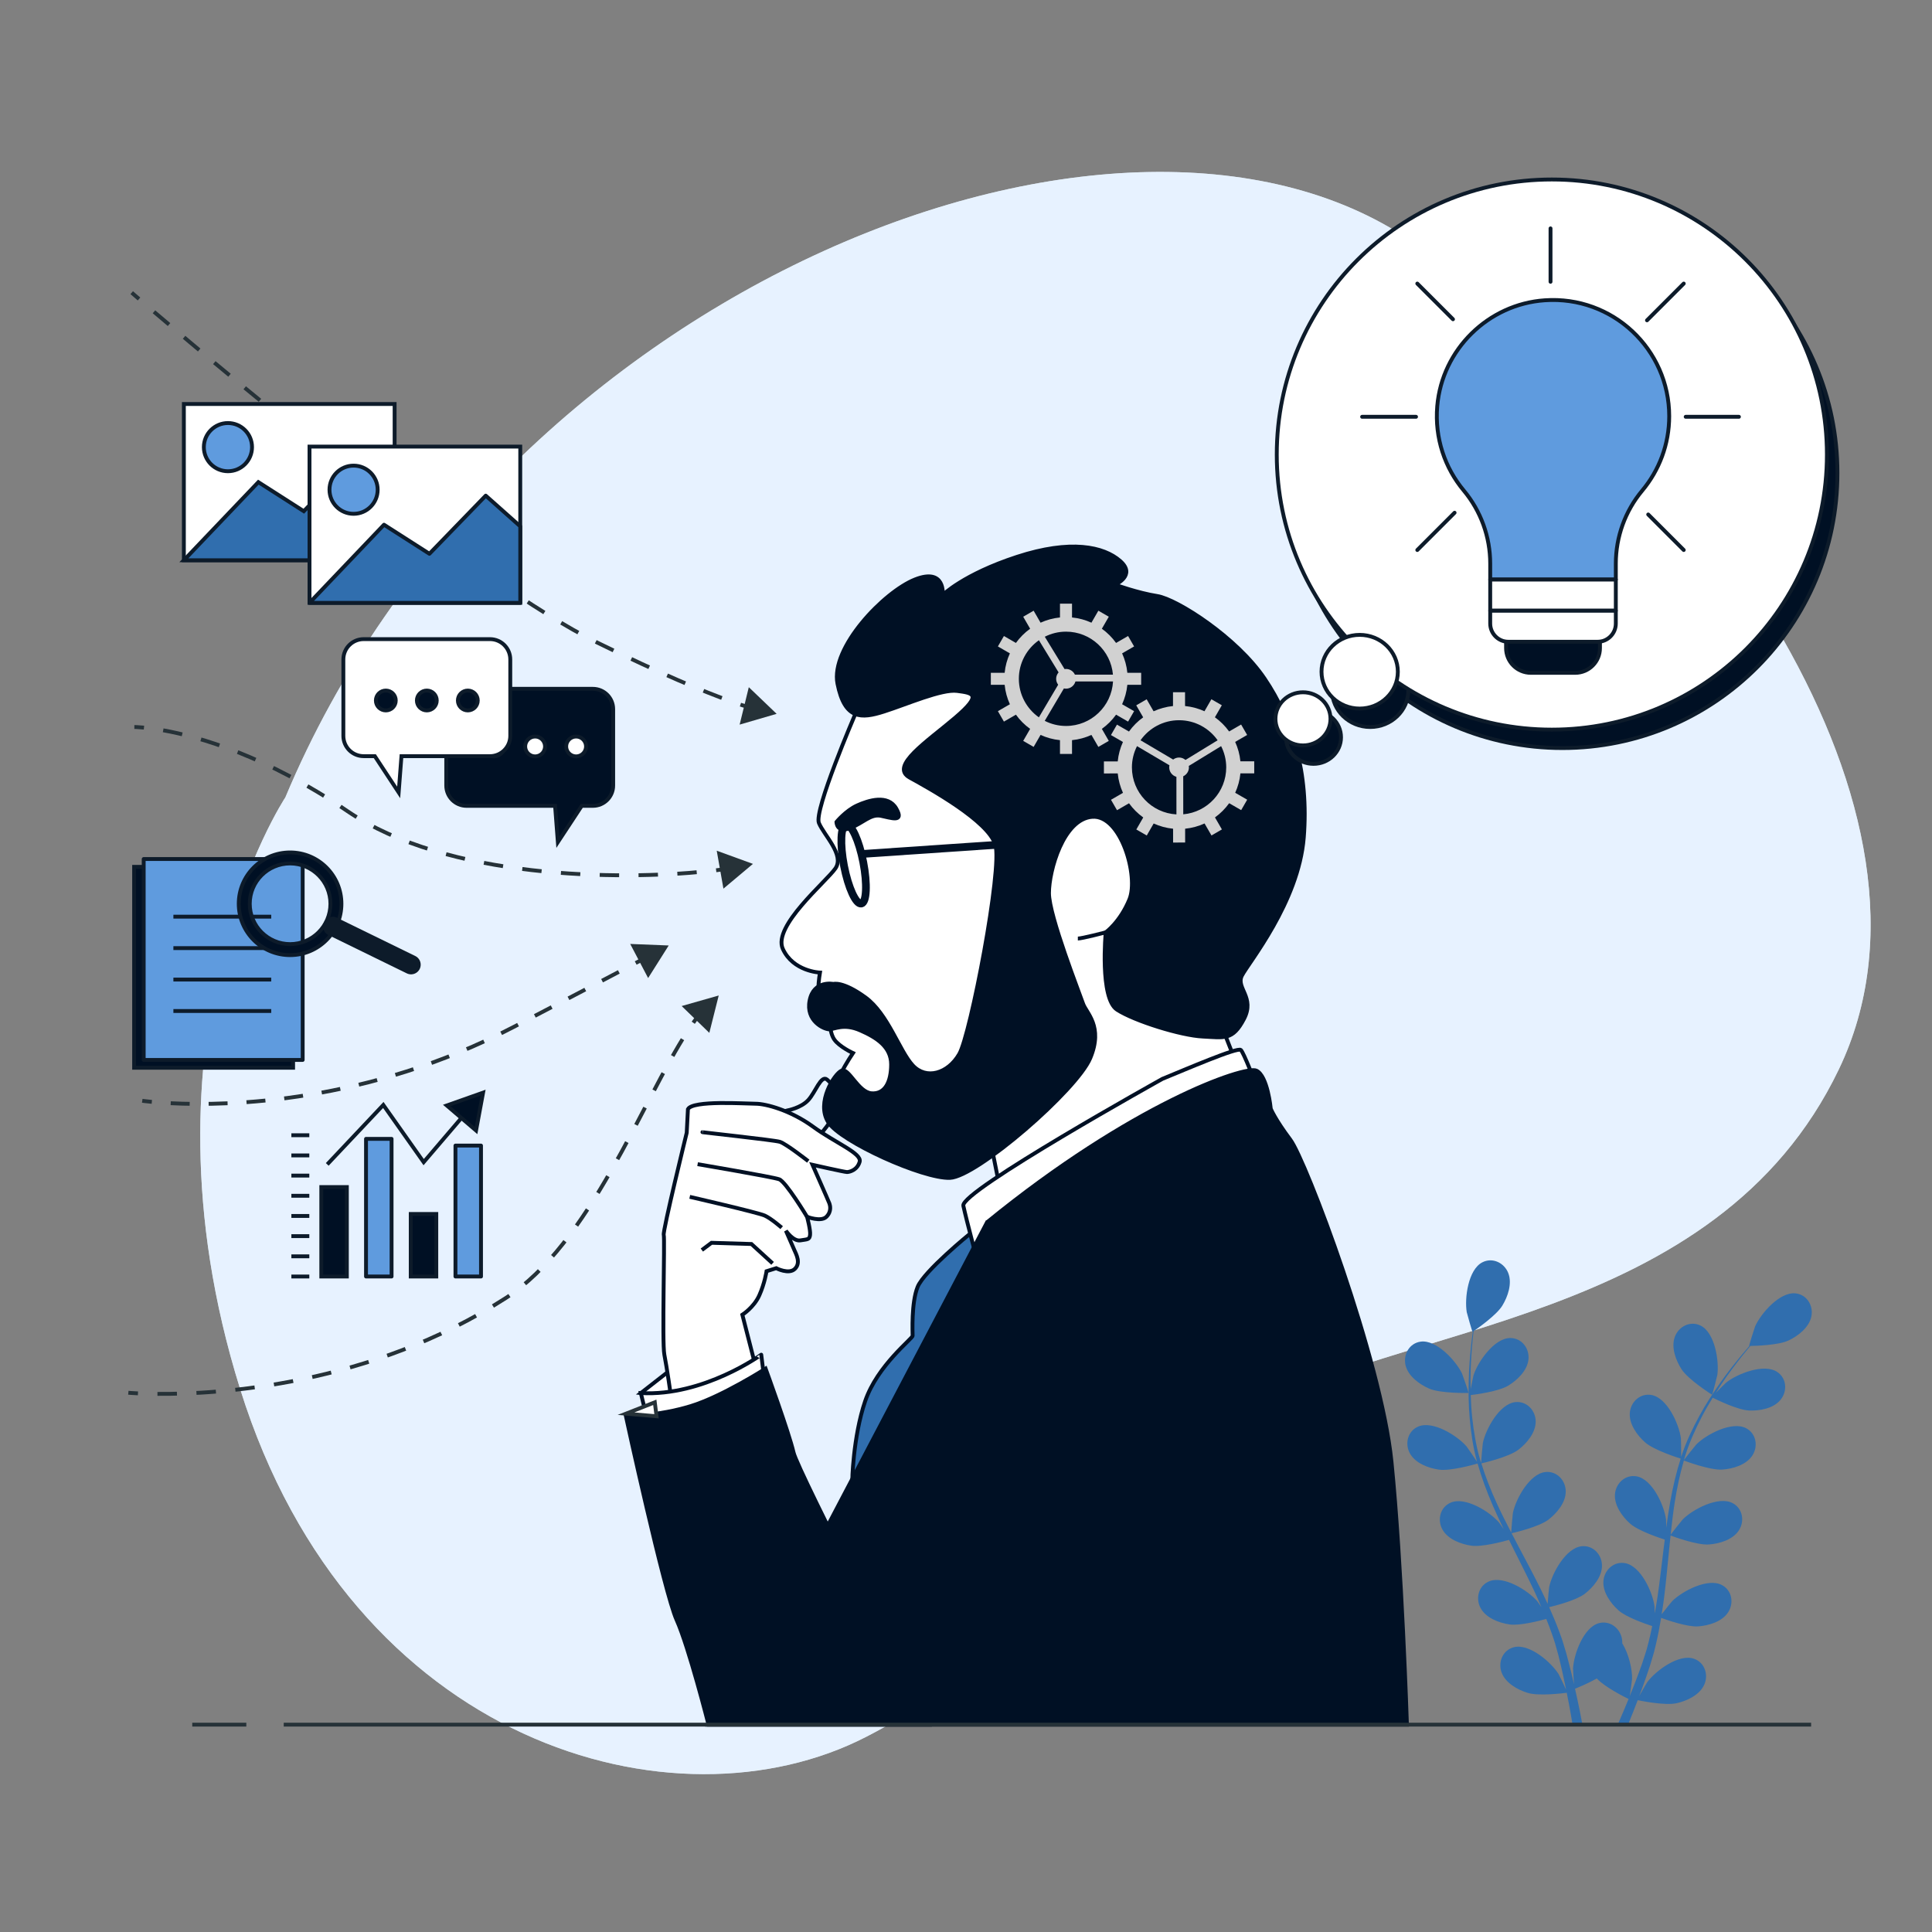 <?xml version="1.0" encoding="UTF-8" standalone="no"?>
<!-- Generator: Adobe Illustrator 27.5.0, SVG Export Plug-In . SVG Version: 6.00 Build 0)  -->

<svg
   version="1.1"
   x="0px"
   y="0px"
   viewBox="0 0 500 500"
   style="enable-background:new 0 0 500 500;"
   xml:space="preserve"
   id="svg81"
   sodipodi:docname="build-your-ideas.svg"
   inkscape:version="1.3.2 (091e20ef0f, 2023-11-25)"
   xmlns:inkscape="http://www.inkscape.org/namespaces/inkscape"
   xmlns:sodipodi="http://sodipodi.sourceforge.net/DTD/sodipodi-0.dtd"
   xmlns="http://www.w3.org/2000/svg"
   xmlns:svg="http://www.w3.org/2000/svg"><rect x="0" y="0" width="500" height="500" fill="#808080" stroke="none"/><defs
   id="defs81" /><sodipodi:namedview
   id="namedview81"
   pagecolor="#ffffff"
   bordercolor="#000000"
   borderopacity="0.25"
   inkscape:showpageshadow="2"
   inkscape:pageopacity="0.0"
   inkscape:pagecheckerboard="0"
   inkscape:deskcolor="#d1d1d1"
   inkscape:zoom="0.811"
   inkscape:cx="184.34032"
   inkscape:cy="189.2725"
   inkscape:window-width="1920"
   inkscape:window-height="1011"
   inkscape:window-x="0"
   inkscape:window-y="0"
   inkscape:window-maximized="1"
   inkscape:current-layer="g64" />
<g
   id="Background_Simple"
   style="fill:#e7f3ff;fill-opacity:1">
	<g
   id="g2"
   style="fill:#e7f3ff;fill-opacity:1">
		<path
   style="fill:#e7f3ff;fill-opacity:1"
   d="M73.851,206.362c0,0-40.476,61.047-11.696,153.125c28.78,92.078,112.439,115.57,162.078,89.969    c49.638-25.601,56.883-58.845,96.965-82.998c40.082-24.154,122.843-23.296,154.703-89.735    c31.86-66.439-34.205-159.566-109.043-213.192C292.02,9.906,129.568,73.356,73.851,206.362z"
   id="path1" />
		<path
   style="opacity:0.7;fill:#e7f3ff;fill-opacity:1"
   d="M73.851,206.362c0,0-40.476,61.047-11.696,153.125    c28.78,92.078,112.439,115.57,162.078,89.969c49.638-25.601,56.883-58.845,96.965-82.998    c40.082-24.154,122.843-23.296,154.703-89.735c31.86-66.439-34.205-159.566-109.043-213.192    C292.02,9.906,129.568,73.356,73.851,206.362z"
   id="path2" />
	</g>
</g>
<g
   id="Plant"
   style="fill:#306eae;fill-opacity:1">
	<g
   id="g6"
   style="fill:#306eae;fill-opacity:1">
		<g
   id="g5"
   style="fill:#306eae;fill-opacity:1">
			<path
   style="fill:#306eae;fill-opacity:1"
   d="M369.86,359.367c2.96,1.293,10.199,1.13,10.205,1.13c0.075-0.002-1.556-4.739-1.693-5.026     c-1.588-3.323-6.612-8.81-10.699-8.257c-2.944,0.398-4.582,3.345-3.917,6.117C364.434,356.163,367.339,358.266,369.86,359.367z"
   id="path3" />
			<path
   style="fill:#306eae;fill-opacity:1"
   d="M372.358,380.337c3.07,0.448,9.531-1.426,10.045-1.577c1.02,3.617,2.36,7.245,3.919,10.842     c0.888,2.058,1.848,4.102,2.835,6.141c-0.59-0.863-1.123-1.631-1.209-1.73c-2.41-2.786-8.704-6.75-12.499-5.138     c-2.736,1.161-3.536,4.435-2.163,6.934c1.402,2.551,4.76,3.813,7.482,4.21c2.762,0.403,8.302-1.084,9.764-1.497     c0.387,0.779,0.764,1.559,1.155,2.335c1.871,3.725,3.754,7.435,5.489,11.13c0.612,1.302,1.167,2.606,1.728,3.91     c-0.524-0.767-0.972-1.407-1.051-1.499c-2.41-2.785-8.703-6.75-12.5-5.138c-2.735,1.161-3.536,4.436-2.163,6.934     c1.403,2.552,4.76,3.814,7.482,4.21c2.636,0.384,7.762-0.942,9.5-1.424c0.533,1.352,1.07,2.705,1.526,4.039     c0.291,0.918,0.635,1.781,0.875,2.72c0.258,0.924,0.513,1.838,0.766,2.744c0.423,1.762,0.87,3.578,1.239,5.307     c0.266,1.201,0.498,2.351,0.734,3.508c-0.594-1.303-1.812-3.829-1.938-4.029c-1.959-3.118-7.58-7.99-11.577-6.972     c-2.879,0.734-4.167,3.849-3.187,6.526c0.999,2.735,4.127,4.491,6.757,5.295c2.896,0.885,9.309,0.077,10.109-0.03     c0.385,1.916,0.74,3.783,1.048,5.551c0.165,0.935,0.308,1.814,0.453,2.698h2.55c-0.188-1.018-0.385-2.059-0.602-3.147     c-0.382-1.947-0.83-4.02-1.309-6.145c0.482-0.191,3.217-1.298,5.641-2.652c2.111,2.286,7.52,4.962,8.22,5.302     c-0.736,1.81-1.47,3.564-2.189,5.207c-0.216,0.498-0.425,0.96-0.636,1.434h2.686c0.067-0.162,0.133-0.317,0.201-0.483     c0.755-1.835,1.526-3.811,2.298-5.848c0.776,0.162,7.124,1.451,10.082,0.784c2.683-0.606,5.933-2.125,7.134-4.778     c1.176-2.596,0.124-5.799-2.694-6.745c-3.909-1.313-9.877,3.126-12.064,6.091c-0.129,0.174-1.317,2.228-2.044,3.535     c0.311-0.833,0.622-1.64,0.931-2.502c0.625-1.701,1.197-3.416,1.819-5.26c0.27-0.901,0.542-1.811,0.817-2.73     c0.291-0.906,0.485-1.9,0.735-2.857c0.532-2.233,0.962-4.521,1.344-6.835c1.49,0.542,6.811,2.393,9.569,2.199     c2.744-0.193,6.186-1.2,7.774-3.641c1.556-2.389,1.001-5.714-1.64-7.077c-3.666-1.89-10.238,1.595-12.848,4.193     c-0.163,0.161-1.826,2.237-2.718,3.393c0.219-1.393,0.444-2.782,0.62-4.199c0.508-4.089,0.894-8.245,1.298-12.388     c0.123-1.27,0.261-2.533,0.394-3.798c0.528,0.199,6.805,2.536,9.893,2.319c2.744-0.192,6.187-1.201,7.775-3.641     c1.556-2.388,1.001-5.714-1.64-7.075c-3.666-1.891-10.237,1.594-12.848,4.192c-0.196,0.196-2.586,3.184-3.157,3.975     c0.294-2.787,0.614-5.56,1.039-8.282c0.582-3.755,1.361-7.409,2.377-10.892c0.245,0.093,6.786,2.561,9.949,2.34     c2.744-0.193,6.187-1.201,7.775-3.641c1.555-2.388,1.001-5.714-1.64-7.076c-3.666-1.891-10.237,1.595-12.848,4.193     c-0.204,0.204-2.773,3.421-3.198,4.038c0.061-0.207,0.102-0.428,0.165-0.634c1.132-3.705,2.694-7.152,4.315-10.307     c0.938-1.836,1.938-3.538,2.947-5.171c1.172,0.585,6.553,3.198,9.421,3.312c2.749,0.11,6.281-0.514,8.128-2.765     c1.809-2.204,1.622-5.57-0.852-7.214c-3.437-2.282-10.351,0.461-13.231,2.756c-0.156,0.125-1.608,1.57-2.65,2.638     c0.466-0.731,0.934-1.493,1.396-2.184c1.725-2.599,3.465-4.871,5.023-6.872c0.895-1.13,1.726-2.135,2.514-3.067     c1.448-0.025,7.284-0.203,9.836-1.4c2.489-1.17,5.337-3.35,5.94-6.199c0.589-2.79-1.127-5.691-4.081-6.009     c-4.101-0.442-8.974,5.178-10.472,8.542c-0.129,0.291-1.632,5.071-1.556,5.071c0,0,0.07-0.001,0.088-0.001     c-0.777,0.881-1.598,1.835-2.475,2.895c-1.604,1.971-3.398,4.212-5.187,6.783c-1.794,2.565-3.671,5.402-5.379,8.568     c-1.716,3.172-3.358,6.596-4.594,10.342c-0.014,0.042-0.023,0.089-0.038,0.131c0.022-1.208-0.032-4.589-0.065-4.847     c-0.474-3.652-3.534-10.432-7.591-11.182c-2.922-0.54-5.396,1.749-5.629,4.591c-0.237,2.902,1.866,5.806,3.918,7.639     c2.314,2.067,8.736,4.068,9.248,4.226c-1.145,3.579-2.029,7.345-2.714,11.204c-0.393,2.207-0.722,4.441-1.022,6.686     c-0.016-1.045-0.037-1.98-0.054-2.11c-0.474-3.653-3.535-10.431-7.591-11.181c-2.922-0.541-5.396,1.749-5.629,4.59     c-0.238,2.902,1.866,5.806,3.917,7.639c2.082,1.859,7.523,3.676,8.969,4.137c-0.106,0.862-0.222,1.723-0.325,2.585     c-0.495,4.139-0.97,8.271-1.561,12.311c-0.207,1.423-0.464,2.818-0.716,4.213c-0.014-0.928-0.035-1.709-0.05-1.828     c-0.474-3.653-3.535-10.432-7.59-11.182c-2.923-0.539-5.398,1.749-5.631,4.591c-0.238,2.901,1.867,5.806,3.919,7.638     c1.986,1.775,6.994,3.497,8.71,4.053c-0.301,1.422-0.6,2.846-0.956,4.211c-0.264,0.926-0.454,1.836-0.77,2.751     c-0.295,0.912-0.586,1.817-0.875,2.711c-0.62,1.703-1.249,3.464-1.895,5.11c-0.441,1.149-0.883,2.235-1.323,3.33     c0.223-1.415,0.601-4.193,0.607-4.429c0.056-2.446-0.812-6.424-2.542-9.22c0.011-0.361-0.01-0.721-0.067-1.079     c-0.452-2.815-3.096-4.906-5.968-4.141c-3.986,1.061-6.513,8.058-6.702,11.735c-0.011,0.217,0.131,2.585,0.245,4.077     c-0.201-0.867-0.385-1.711-0.603-2.601c-0.418-1.763-0.888-3.509-1.385-5.391c-0.272-0.9-0.547-1.809-0.825-2.727     c-0.256-0.915-0.643-1.851-0.963-2.787c-0.788-2.155-1.692-4.301-2.65-6.443c1.543-0.37,7.002-1.762,9.195-3.444     c2.183-1.674,4.497-4.415,4.476-7.325c-0.02-2.852-2.317-5.319-5.271-4.998c-4.101,0.445-7.659,6.978-8.404,10.585     c-0.046,0.225-0.289,2.873-0.395,4.331c-0.586-1.282-1.165-2.566-1.8-3.845c-1.832-3.691-3.801-7.37-5.751-11.049     c-0.598-1.126-1.179-2.255-1.766-3.384c0.551-0.126,7.076-1.64,9.531-3.524c2.182-1.674,4.497-4.414,4.476-7.326     c-0.021-2.85-2.317-5.318-5.272-4.996c-4.101,0.445-7.659,6.977-8.403,10.584c-0.056,0.272-0.4,4.083-0.44,5.056     c-1.292-2.486-2.555-4.975-3.702-7.48c-1.586-3.454-2.952-6.93-4.026-10.396c0.257-0.058,7.074-1.608,9.589-3.537     c2.183-1.674,4.497-4.414,4.476-7.326c-0.02-2.851-2.317-5.318-5.272-4.997c-4.1,0.445-7.659,6.978-8.403,10.585     c-0.058,0.283-0.426,4.384-0.439,5.131c-0.064-0.206-0.153-0.412-0.213-0.618c-1.099-3.716-1.698-7.452-2.087-10.978     c-0.23-2.048-0.335-4.018-0.394-5.938c1.299-0.159,7.229-0.948,9.684-2.435c2.354-1.425,4.956-3.894,5.254-6.79     c0.293-2.836-1.72-5.541-4.69-5.546c-4.125-0.008-8.379,6.094-9.515,9.598c-0.062,0.191-0.476,2.197-0.756,3.662     c-0.013-0.866-0.044-1.761-0.04-2.591c0.006-3.119,0.203-5.975,0.398-8.503c0.122-1.437,0.262-2.734,0.406-3.945     c1.194-0.821,5.963-4.188,7.431-6.595c1.432-2.349,2.603-5.739,1.534-8.447c-1.047-2.652-4.079-4.125-6.718-2.761     c-3.664,1.894-4.628,9.27-4.023,12.903c0.053,0.313,1.437,5.129,1.5,5.088c0,0,0.059-0.04,0.072-0.05     c-0.162,1.163-0.321,2.412-0.467,3.78c-0.251,2.529-0.511,5.387-0.584,8.519c-0.082,3.128-0.082,6.531,0.241,10.114     c0.319,3.591,0.837,7.353,1.874,11.16c0.012,0.043,0.03,0.087,0.042,0.13c-0.649-1.02-2.559-3.809-2.73-4.007     c-2.41-2.786-8.703-6.751-12.5-5.139c-2.735,1.162-3.536,4.436-2.163,6.935C366.28,378.679,369.637,379.94,372.358,380.337z"
   id="path4" />
			<path
   style="fill:#306eae;fill-opacity:1"
   d="M443.086,360.96c0.064,0.04,1.316-4.812,1.361-5.127c0.507-3.647-0.656-10.995-4.369-12.789     c-2.675-1.292-5.667,0.262-6.641,2.942c-0.996,2.735,0.266,6.092,1.762,8.402C436.953,357.099,443.081,360.956,443.086,360.96z"
   id="path5" />
		</g>
	</g>
</g>
<g
   id="Character"
   style="stroke:#001024;stroke-opacity:1">
	<g
   id="g20"
   style="stroke:#001024;stroke-opacity:1">
		<path
   style="fill:#e7f3ff;stroke:#001024;stroke-miterlimit:10;stroke-opacity:1;fill-opacity:1"
   d="M203.857,287.363c0,0,3.443-0.626,5.32-2.66    c1.878-2.034,3.286-6.572,4.851-5.32c1.565,1.252,3.286,4.225,2.191,7.981c-1.095,3.756-5.633,7.981-5.633,7.981l-11.58-6.729    L203.857,287.363z"
   id="path6" />
		<polygon
   style="fill:#FFFFFF;stroke:#001024;stroke-miterlimit:10;stroke-opacity:1"
   points="173.655,361.381 165.849,360.525 175.107,353.299       "
   id="polygon6" />
		<g
   id="g10"
   style="stroke:#001024;stroke-opacity:1">
			<path
   style="fill:#FFFFFF;stroke:#001024;stroke-miterlimit:10;stroke-opacity:1"
   d="M178.037,287.051l-0.313,6.103     c0,0-6.259,25.507-5.946,26.446s-0.469,27.854,0.156,30.984c0.626,3.13,1.721,10.797,1.721,10.797s8.607-0.313,12.519-2.347     c3.912-2.034,9.076-6.572,9.076-6.572l-3.13-12.206c0,0,2.973-1.878,4.382-5.007c1.408-3.13,1.878-6.259,1.878-6.259l2.504-0.783     c0,0,3.286,1.721,4.851,0.156c1.565-1.565,0.313-3.756-0.157-4.851c-0.469-1.095-2.191-5.008-2.191-5.008     s1.878,2.817,3.756,2.504c1.878-0.313,2.347-0.156,2.504-1.408c0.156-1.252-0.782-4.695-0.782-4.695s3.599,1.408,5.007,0     c1.408-1.408,0.939-2.973,0.782-3.443c-0.156-0.469-4.382-10.015-4.382-10.015s8.294,1.878,8.92,1.878     c0.626,0,2.66-0.469,3.286-2.66c0.626-2.191-6.259-4.851-12.049-9.076c-5.79-4.225-12.206-5.946-14.866-5.946     C192.903,285.642,179.289,284.703,178.037,287.051z"
   id="path7" />
			<path
   style="fill:none;stroke:#001024;stroke-miterlimit:10;stroke-opacity:1"
   d="M181.792,292.997c-0.626,0,18.465,2.034,20.03,2.504     c1.565,0.469,7.355,5.008,7.355,5.008"
   id="path8" />
			<path
   style="fill:none;stroke:#001024;stroke-miterlimit:10;stroke-opacity:1"
   d="M180.541,301.291c0,0,19.404,3.286,21.125,3.912     c1.721,0.626,7.198,9.702,7.198,9.702"
   id="path9" />
			<path
   style="fill:none;stroke:#001024;stroke-miterlimit:10;stroke-opacity:1"
   d="M178.506,309.741c0,0,17.683,4.069,19.404,4.851     s4.382,3.13,4.382,3.13"
   id="path10" />
		</g>
		<polyline
   style="fill:none;stroke:#001024;stroke-miterlimit:10;stroke-opacity:1"
   points="181.636,323.511 184.14,321.634 194.468,321.947     199.945,326.954   "
   id="polyline10" />
		<path
   style="fill:#FFFFFF;stroke:#001024;stroke-miterlimit:10;stroke-opacity:1"
   d="M165.849,360.525l1.806,7.452c0,0,4.29,1.129,12.871-2.258    c8.581-3.387,17.162-9.71,17.162-9.71l-0.677-5.419C197.011,350.589,182.108,361.428,165.849,360.525z"
   id="path11" />
		<path
   style="fill:#001024;stroke:#001024;stroke-miterlimit:10;stroke-opacity:1;fill-opacity:1"
   d="M198.14,354.202c0,0-11.291,7.226-19.42,9.71    c-8.129,2.484-16.71,2.71-16.71,2.71s9.936,45.614,13.097,52.614c3.161,7,8.259,27.1,8.259,27.1h57    c0,0-33.872-65.488-35.001-70.456C204.237,370.912,198.14,354.202,198.14,354.202z"
   id="path12" />
		<g
   id="g17"
   style="stroke:#001024;stroke-opacity:1">
			<path
   style="fill:#FFFFFF;stroke:#001024;stroke-miterlimit:10;stroke-opacity:1"
   d="M221.278,184.96c0,0-10.679,24.829-9.344,28.033     c1.335,3.204,6.675,8.276,4.272,11.747c-2.403,3.471-16.286,14.951-13.616,20.825c2.67,5.874,9.611,6.141,9.611,6.141     s-1.335,7.742,0.534,9.611c1.869,1.869,1.869,1.869,1.869,1.869s0,4.005,1.335,5.874c1.335,1.869,4.806,3.471,4.806,3.471     s-6.674,9.878-5.34,13.082c1.335,3.204,16.553,8.276,22.96,9.878c6.408,1.602,17.888-0.534,17.888-0.534l3.204,16.019     l60.605-35.509l-9.344-23.761c0,0,16.019-14.417,16.82-36.043c0.801-21.626-5.874-41.916-17.888-49.125     c-12.014-7.208-28.3-5.874-28.3-5.874s-9.077-10.412-23.761-5.34C242.904,160.398,221.278,184.96,221.278,184.96z"
   id="path13" />
			<path
   style="fill:#001024;stroke:#001024;stroke-miterlimit:10;stroke-opacity:1;fill-opacity:1"
   d="M216.473,212.727c0,0,0,2.937,3.471,1.602     s5.34-3.738,8.009-3.204c2.67,0.534,6.141,1.869,4.005-1.869c-2.136-3.738-7.209-2.136-10.145-0.801     S216.473,212.727,216.473,212.727z"
   id="path14" />
			<path
   style="fill:none;stroke:#001024;stroke-width:2;stroke-miterlimit:10;stroke-opacity:1"
   d="M223.414,223.139     c1.093,5.646,0.865,10.438-0.51,10.705c-1.375,0.266-3.376-4.094-4.47-9.74c-1.093-5.646-0.865-10.438,0.51-10.705     C220.319,213.133,222.321,217.493,223.414,223.139z"
   id="path15" />
			
				<line
   style="fill:none;stroke:#001024;stroke-width:2;stroke-miterlimit:10;stroke-opacity:1"
   x1="223.147"
   y1="221.003"
   x2="274.141"
   y2="217.532"
   id="line15" />
			<path
   style="display:inline;fill:#001024;stroke:#001024;stroke-miterlimit:10;stroke-opacity:1;fill-opacity:1"
   d="m 215.672,254.643 c 0,0 -5.073,-1.068 -6.141,4.272 -1.068,5.34 3.738,7.476 5.073,7.476 1.335,0 3.738,-1.602 8.01,0.267 4.272,1.869 8.01,4.272 8.01,8.81 0,4.538 -1.602,7.742 -5.073,7.475 -3.471,-0.267 -5.874,-6.674 -7.742,-5.874 -1.869,0.801 -6.674,8.276 -3.471,13.349 3.204,5.073 24.562,14.684 31.504,14.417 6.941,-0.267 32.839,-22.694 36.31,-30.97 3.471,-8.276 -1.068,-11.747 -1.869,-14.15 -0.801,-2.403 -8.81,-22.694 -8.81,-28.567 0,-5.874 3.738,-19.223 11.213,-19.757 7.475,-0.534 12.014,15.485 9.611,21.359 -2.403,5.874 -6.141,8.543 -6.141,8.543 0,0 -1.602,17.087 2.937,20.024 4.539,2.937 16.553,6.674 22.16,6.941 5.607,0.267 7.742,1.068 10.679,-4.539 2.937,-5.607 -2.136,-8.009 -0.534,-11.213 1.602,-3.204 14.684,-18.956 16.019,-35.776 1.335,-16.82 -2.937,-30.436 -10.145,-41.115 -7.208,-10.679 -22.694,-20.558 -27.766,-21.359 -5.073,-0.801 -10.946,-2.937 -10.946,-2.937 0,0 5.607,-2.403 1.335,-6.141 -4.272,-3.738 -12.815,-5.607 -26.698,-1.068 -13.883,4.539 -19.223,9.878 -19.223,9.878 0,0 0.801,-7.208 -7.208,-4.005 -8.01,3.204 -21.893,17.621 -20.024,26.965 1.869,9.344 6.141,9.077 12.014,7.208 5.874,-1.869 14.951,-5.874 18.956,-5.34 4.005,0.534 6.675,0.801 -0.534,6.941 -7.209,6.141 -17.087,12.548 -11.747,15.485 5.34,2.937 20.291,11.213 22.159,17.354 1.869,6.141 -6.408,49.125 -9.344,54.197 -2.937,5.073 -8.543,6.675 -12.014,2.937 -3.471,-3.738 -6.408,-13.349 -12.281,-17.621 -5.876,-4.267 -8.279,-3.466 -8.279,-3.466 z"
   id="path16" />
			<path
   style="fill:none;stroke:#001024;stroke-miterlimit:10;stroke-opacity:1"
   d="M286.155,241.294c0,0-6.141,1.602-7.208,1.602"
   id="path17" />
		</g>
		<path
   style="fill:#306eae;stroke:#001024;stroke-miterlimit:10;stroke-opacity:1;fill-opacity:1"
   d="M251.086,319.251c0,0-11.92,9.685-13.596,13.782    c-1.676,4.097-1.304,11.92-1.304,12.665c0,0.745-9.126,7.636-12.292,16.948c-3.166,9.312-3.352,20.86-3.352,20.86l20.673-37.622    l11.734-23.84L251.086,319.251z"
   id="path18" />
		<path
   style="fill:#FFFFFF;stroke:#001024;stroke-miterlimit:10;stroke-opacity:1"
   d="M300.839,279.205c0,0-52.328,29.101-51.528,32.839    c0.801,3.738,3.738,14.684,3.738,14.684s41.115-32.572,48.591-36.577c7.475-4.005,23.228-9.878,23.228-9.878    s-2.937-7.742-3.738-8.543C320.329,270.929,306.713,276.802,300.839,279.205z"
   id="path19" />
		<path
   style="display:inline;fill:#001024;stroke:#001024;stroke-miterlimit:10;fill-opacity:1;stroke-opacity:1"
   d="m 255.452,316.316 -41.916,79.828 -30.169,50.193 h 180.747 c 0,0 -1.335,-41.649 -4.005,-68.08 -2.67,-26.431 -22.16,-77.959 -26.164,-83.299 -4.005,-5.34 -5.073,-8.009 -5.073,-8.009 0,0 -0.801,-8.543 -3.738,-9.878 -2.937,-1.335 -32.037,8.542 -69.682,39.245 z"
   id="path20" />
	</g>
</g>
<g
   id="Bubble"
   style="stroke:#0d1b2a;stroke-opacity:1">
	<g
   id="g21"
   style="stroke:#0d1b2a;stroke-opacity:1">
		<circle
   style="fill:#001024;stroke:#0d1b2a;stroke-miterlimit:10;stroke-opacity:1;fill-opacity:1"
   cx="404.34"
   cy="122.408"
   r="71.189"
   id="circle20" />
		<ellipse
   style="fill:#001024;stroke:#0d1b2a;stroke-miterlimit:10;stroke-opacity:1;fill-opacity:1"
   cx="354.609"
   cy="178.61"
   rx="9.878"
   ry="9.537"
   id="ellipse20" />
		<path
   style="fill:#001024;stroke:#0d1b2a;stroke-miterlimit:10;stroke-opacity:1;fill-opacity:1"
   d="M347.055,190.807c0,3.798-3.189,6.877-7.123,6.877    c-3.934,0-7.123-3.079-7.123-6.877s3.189-6.877,7.123-6.877C343.866,183.93,347.055,187.009,347.055,190.807z"
   id="path21" />
	</g>
	<g
   id="g22"
   style="stroke:#0d1b2a;stroke-opacity:1">
		
			<circle
   style="fill:#FFFFFF;stroke:#0d1b2a;stroke-linecap:round;stroke-linejoin:round;stroke-miterlimit:10;stroke-opacity:1"
   cx="401.615"
   cy="117.64"
   r="71.189"
   id="circle21" />
		
			<ellipse
   style="fill:#FFFFFF;stroke:#0d1b2a;stroke-linecap:round;stroke-linejoin:round;stroke-miterlimit:10;stroke-opacity:1"
   cx="351.884"
   cy="173.842"
   rx="9.878"
   ry="9.537"
   id="ellipse21" />
		<path
   style="fill:#FFFFFF;stroke:#0d1b2a;stroke-linecap:round;stroke-linejoin:round;stroke-miterlimit:10;stroke-opacity:1"
   d="M344.331,186.039    c0,3.798-3.189,6.877-7.123,6.877c-3.934,0-7.123-3.079-7.123-6.877c0-3.798,3.189-6.877,7.123-6.877    C341.142,179.162,344.331,182.241,344.331,186.039z"
   id="path22" />
	</g>
</g>
<g
   id="Light_Bulb"
   style="stroke:#0d1b2a;stroke-opacity:1">
	<g
   id="g32"
   style="stroke:#0d1b2a;stroke-opacity:1">
		<g
   id="g25"
   style="stroke:#0d1b2a;stroke-opacity:1">
			<path
   style="fill:#5f9bde;stroke:#0d1b2a;stroke-linecap:round;stroke-linejoin:round;stroke-miterlimit:10;fill-opacity:1;stroke-opacity:1"
   d="M431.99,107.708     c0-17.313-14.632-31.209-32.204-29.996c-14.651,1.011-26.594,12.758-27.826,27.393c-0.701,8.327,1.997,16.016,6.856,21.84     c4.429,5.309,6.85,12.007,6.85,18.921v4.12h32.508v-4.12c0-6.907,2.408-13.603,6.836-18.903     C429.366,121.747,431.99,115.035,431.99,107.708z"
   id="path23" />
			
				<rect
   x="385.665"
   y="149.994"
   style="fill:#FFFFFF;stroke:#0d1b2a;stroke-linecap:round;stroke-linejoin:round;stroke-miterlimit:10;stroke-opacity:1"
   width="32.508"
   height="8.041"
   id="rect23" />
			<path
   style="fill:#FFFFFF;stroke:#0d1b2a;stroke-linecap:round;stroke-linejoin:round;stroke-miterlimit:10;stroke-opacity:1"
   d="     M413.448,166.097h-23.058c-2.61,0-4.725-2.116-4.725-4.725v-3.316h32.508v3.316C418.174,163.981,416.058,166.097,413.448,166.097     z"
   id="path24" />
			<path
   style="fill:#001024;stroke:#0d1b2a;stroke-miterlimit:10;stroke-opacity:1;fill-opacity:1"
   d="M407.662,174.128h-11.484c-3.54,0-6.41-2.87-6.41-6.41     v-1.631h24.304v1.631C414.072,171.258,411.202,174.128,407.662,174.128z"
   id="path25" />
		</g>
		<g
   id="g31"
   style="stroke:#0d1b2a;stroke-opacity:1">
			
				<line
   style="fill:none;stroke:#0d1b2a;stroke-linecap:round;stroke-linejoin:round;stroke-miterlimit:10;stroke-opacity:1"
   x1="436.258"
   y1="107.866"
   x2="450.032"
   y2="107.866"
   id="line25" />
			
				<line
   style="fill:none;stroke:#0d1b2a;stroke-linecap:round;stroke-linejoin:round;stroke-miterlimit:10;stroke-opacity:1"
   x1="352.516"
   y1="107.866"
   x2="366.467"
   y2="107.866"
   id="line26" />
			
				<line
   style="fill:none;stroke:#0d1b2a;stroke-linecap:round;stroke-linejoin:round;stroke-miterlimit:10;stroke-opacity:1"
   x1="401.274"
   y1="72.92"
   x2="401.274"
   y2="59.107"
   id="line27" />
			
				<line
   style="fill:none;stroke:#0d1b2a;stroke-linecap:round;stroke-linejoin:round;stroke-miterlimit:10;stroke-opacity:1"
   x1="426.243"
   y1="82.897"
   x2="435.751"
   y2="73.388"
   id="line28" />
			
				<line
   style="fill:none;stroke:#0d1b2a;stroke-linecap:round;stroke-linejoin:round;stroke-miterlimit:10;stroke-opacity:1"
   x1="366.797"
   y1="142.343"
   x2="376.444"
   y2="132.695"
   id="line29" />
			
				<line
   style="fill:none;stroke:#0d1b2a;stroke-linecap:round;stroke-linejoin:round;stroke-miterlimit:10;stroke-opacity:1"
   x1="376.031"
   y1="82.622"
   x2="366.797"
   y2="73.388"
   id="line30" />
			
				<line
   style="fill:none;stroke:#0d1b2a;stroke-linecap:round;stroke-linejoin:round;stroke-miterlimit:10;stroke-opacity:1"
   x1="435.751"
   y1="142.343"
   x2="426.556"
   y2="133.148"
   id="line31" />
		</g>
	</g>
</g>
<g
   id="Gears">
	<polygon
   style="fill:#FFFFFF;stroke:#263238;stroke-miterlimit:10;"
   points="162.01,365.852 169.462,362.916 169.914,366.529  "
   id="polygon32" />
	<path
   style="fill:#D1D1D1;"
   d="M295.332,177.233v-3.117h-3.576c-0.173-1.779-0.647-3.465-1.355-5.025l3.104-1.792l-1.559-2.7   l-3.107,1.794c-1.017-1.418-2.259-2.66-3.677-3.677l1.794-3.107l-2.7-1.559l-1.792,3.104c-1.559-0.708-3.246-1.182-5.025-1.355   v-3.576h-3.117v3.576c-1.779,0.173-3.466,0.647-5.025,1.355l-1.792-3.104l-2.7,1.559l1.794,3.107   c-1.418,1.018-2.66,2.259-3.677,3.677l-3.107-1.794l-1.559,2.7l3.104,1.792c-0.708,1.559-1.182,3.246-1.355,5.025h-3.576v3.117   h3.576c0.173,1.779,0.647,3.466,1.355,5.025l-3.104,1.792l1.559,2.7l3.107-1.794c1.018,1.418,2.259,2.66,3.677,3.677l-1.794,3.107   l2.7,1.559l1.792-3.104c1.559,0.708,3.246,1.182,5.025,1.355v3.576h3.117v-3.576c1.779-0.172,3.465-0.647,5.025-1.355l1.792,3.104   l2.7-1.559l-1.794-3.107c1.418-1.018,2.66-2.259,3.677-3.677l3.107,1.794l1.559-2.7l-3.104-1.792   c0.708-1.559,1.182-3.246,1.355-5.025H295.332z M275.881,163.471c6.377,0,11.604,4.894,12.149,11.129h-9.844   c-0.406-0.87-1.282-1.476-2.306-1.476c-0.126,0-0.248,0.019-0.369,0.037l-5.122-8.374   C272.041,163.952,273.903,163.471,275.881,163.471z M263.677,175.674c0-4.13,2.057-7.774,5.196-9.982l5.088,8.319   c-0.388,0.447-0.631,1.024-0.631,1.663c0,0.577,0.199,1.103,0.522,1.531l-4.991,8.442   C265.729,183.438,263.677,179.799,263.677,175.674z M275.881,187.878c-1.983,0-3.85-0.483-5.505-1.323l4.962-8.391   c0.176,0.038,0.357,0.061,0.544,0.061c1.167,0,2.141-0.789,2.443-1.859h9.725C287.689,182.782,282.387,187.878,275.881,187.878z"
   id="path32" />
	<path
   style="fill:#D1D1D1;"
   d="M303.597,218.048l3.117-0.002l-0.002-3.576c1.779-0.174,3.465-0.649,5.024-1.358l1.794,3.103   l2.699-1.561l-1.796-3.106c1.417-1.018,2.658-2.261,3.675-3.68l3.108,1.792l1.557-2.701l-3.106-1.79   c0.707-1.56,1.18-3.247,1.352-5.026l3.576-0.003l-0.002-3.117l-3.576,0.003c-0.174-1.779-0.649-3.465-1.358-5.024l3.103-1.794   l-1.561-2.699l-3.106,1.796c-1.018-1.417-2.261-2.658-3.68-3.675l1.792-3.108l-2.701-1.557l-1.79,3.106   c-1.56-0.707-3.247-1.18-5.026-1.352l-0.003-3.576l-3.117,0.002l0.003,3.576c-1.779,0.174-3.465,0.649-5.024,1.358l-1.794-3.103   l-2.699,1.561l1.796,3.106c-1.417,1.019-2.658,2.261-3.675,3.68l-3.108-1.792l-1.557,2.701l3.106,1.79   c-0.707,1.56-1.18,3.247-1.352,5.026l-3.576,0.003l0.002,3.117l3.576-0.003c0.174,1.779,0.649,3.465,1.358,5.024l-3.103,1.794   l1.56,2.699l3.106-1.796c1.018,1.417,2.261,2.658,3.68,3.675l-1.792,3.108l2.701,1.557l1.79-3.106   c1.56,0.707,3.247,1.18,5.026,1.352L303.597,218.048z M317.346,198.588c0.004,6.377-4.886,11.608-11.121,12.157l-0.007-9.844   c0.869-0.407,1.475-1.283,1.474-2.306c0-0.126-0.02-0.248-0.038-0.369l8.371-5.128C316.862,194.749,317.345,196.61,317.346,198.588   z M305.134,186.393c4.13-0.003,7.775,2.051,9.985,5.189l-8.315,5.094c-0.448-0.388-1.025-0.63-1.663-0.63   c-0.577,0-1.103,0.2-1.53,0.523l-8.445-4.986C297.372,188.45,301.01,186.395,305.134,186.393z M292.939,198.605   c-0.001-1.983,0.481-3.85,1.319-5.506l8.395,4.956c-0.038,0.175-0.061,0.357-0.061,0.544c0.001,1.167,0.79,2.14,1.861,2.442   l0.007,9.725C298.043,210.409,292.944,205.111,292.939,198.605z"
   id="path33" />
</g>
<g
   id="Arrows">
	<g
   id="g38">
		<g
   id="g37">
			<path
   style="fill:none;stroke:#263238;stroke-miterlimit:10;"
   d="M34.769,188.148c0,0,0.865,0,2.491,0.157"
   id="path34" />
			<path
   style="fill:none;stroke:#263238;stroke-miterlimit:10;stroke-dasharray:5.026,5.026;"
   d="M42.234,189.003     c9.302,1.662,26.579,6.553,47.715,20.944c25.81,17.573,70.211,17.881,92.883,15.556"
   id="path35" />
			<path
   style="fill:none;stroke:#263238;stroke-miterlimit:10;"
   d="M185.335,225.226c0.866-0.104,1.692-0.211,2.475-0.32"
   id="path36" />
			<g
   id="g36">
				<polygon
   style="fill:#263238;"
   points="187.223,229.983 194.859,223.572 185.489,220.162     "
   id="polygon36" />
			</g>
		</g>
	</g>
	<g
   id="g42">
		<g
   id="g41">
			<path
   style="fill:none;stroke:#263238;stroke-miterlimit:10;"
   d="M34.088,75.743c0,0,0.66,0.573,1.889,1.631"
   id="path38" />
			<path
   style="fill:none;stroke:#263238;stroke-miterlimit:10;stroke-dasharray:5.105,5.105;"
   d="M39.849,80.693     c19.461,16.609,83.294,70.18,114.817,85.655c16.502,8.101,27.453,12.634,34.543,15.17"
   id="path39" />
			<path
   style="fill:none;stroke:#263238;stroke-miterlimit:10;"
   d="M191.624,182.357c0.862,0.29,1.653,0.544,2.377,0.767"
   id="path40" />
			<g
   id="g40">
				<polygon
   style="fill:#263238;"
   points="191.417,187.53 200.991,184.741 193.79,177.844     "
   id="polygon40" />
			</g>
		</g>
	</g>
	<g
   id="g46">
		<g
   id="g45">
			<path
   style="fill:none;stroke:#263238;stroke-miterlimit:10;"
   d="M33.216,360.443c0,0,0.873,0.081,2.491,0.158"
   id="path42" />
			<path
   style="fill:none;stroke:#263238;stroke-miterlimit:10;stroke-dasharray:5.047,5.047;"
   d="M40.75,360.735     c16.029,0.123,54.926-2.202,90.074-24.759c21.887-14.047,35.24-50.871,47.173-69.195"
   id="path43" />
			<path
   style="fill:none;stroke:#263238;stroke-miterlimit:10;"
   d="M179.414,264.684c0.497-0.705,0.992-1.375,1.486-2.006"
   id="path44" />
			<g
   id="g44">
				<polygon
   style="fill:#263238;"
   points="183.572,267.304 186.003,257.634 176.413,260.362     "
   id="polygon44" />
			</g>
		</g>
	</g>
	<g
   id="g50">
		<g
   id="g49">
			<path
   style="fill:none;stroke:#263238;stroke-miterlimit:10;"
   d="M36.813,284.883c0,0,0.863,0.127,2.48,0.28"
   id="path46" />
			<path
   style="fill:none;stroke:#263238;stroke-miterlimit:10;stroke-dasharray:4.907,4.907;"
   d="M44.182,285.512     c14.995,0.759,50.854-0.011,88.685-19.703c12.951-6.742,22.78-11.904,29.475-15.436"
   id="path47" />
			<path
   style="fill:none;stroke:#263238;stroke-miterlimit:10;"
   d="M164.517,249.223c0.791-0.418,1.527-0.807,2.208-1.168"
   id="path48" />
			<g
   id="g48">
				<polygon
   style="fill:#263238;"
   points="167.735,253.121 173.06,244.69 163.096,244.292     "
   id="polygon48" />
			</g>
		</g>
	</g>
</g>
<g
   id="Chart"
   style="stroke:#0d1b2a;stroke-opacity:1">
	<g
   id="g64"
   style="stroke:#0d1b2a;stroke-opacity:1">
		<rect
   x="83.153"
   y="307.212"
   style="fill:#001024;stroke:#0d1b2a;stroke-miterlimit:10;stroke-opacity:1;fill-opacity:1"
   width="6.613"
   height="23.146"
   id="rect50" />
		
			<rect
   x="94.726"
   y="294.735"
   style="fill:#5f9bde;stroke:#0d1b2a;stroke-linecap:round;stroke-linejoin:round;stroke-miterlimit:10;stroke-opacity:1;fill-opacity:1"
   width="6.613"
   height="35.623"
   id="rect51" />
		<rect
   x="106.299"
   y="314.176"
   style="fill:#001024;stroke:#0d1b2a;stroke-miterlimit:10;stroke-opacity:1;fill-opacity:1"
   width="6.613"
   height="16.182"
   id="rect52" />
		
			<rect
   x="117.872"
   y="296.476"
   style="fill:#5f9bde;stroke:#0d1b2a;stroke-linecap:round;stroke-linejoin:round;stroke-miterlimit:10;stroke-opacity:1;fill-opacity:1"
   width="6.613"
   height="33.882"
   id="rect53" />
		<g
   id="g60"
   style="stroke:#0d1b2a;stroke-opacity:1">
			<line
   style="fill:#FFFFFF;stroke:#0d1b2a;stroke-miterlimit:10;stroke-opacity:1"
   x1="75.406"
   y1="293.797"
   x2="80.049"
   y2="293.797"
   id="line53" />
			<line
   style="fill:#FFFFFF;stroke:#0d1b2a;stroke-miterlimit:10;stroke-opacity:1"
   x1="75.406"
   y1="299.02"
   x2="80.049"
   y2="299.02"
   id="line54" />
			<line
   style="fill:#FFFFFF;stroke:#0d1b2a;stroke-miterlimit:10;stroke-opacity:1"
   x1="75.406"
   y1="304.243"
   x2="80.049"
   y2="304.243"
   id="line55" />
			<line
   style="fill:#FFFFFF;stroke:#0d1b2a;stroke-miterlimit:10;stroke-opacity:1"
   x1="75.406"
   y1="309.466"
   x2="80.049"
   y2="309.466"
   id="line56" />
			<line
   style="fill:#FFFFFF;stroke:#0d1b2a;stroke-miterlimit:10;stroke-opacity:1"
   x1="75.406"
   y1="314.689"
   x2="80.049"
   y2="314.689"
   id="line57" />
			<line
   style="fill:#FFFFFF;stroke:#0d1b2a;stroke-miterlimit:10;stroke-opacity:1"
   x1="75.406"
   y1="319.912"
   x2="80.049"
   y2="319.912"
   id="line58" />
			<line
   style="fill:#FFFFFF;stroke:#0d1b2a;stroke-miterlimit:10;stroke-opacity:1"
   x1="75.406"
   y1="325.135"
   x2="80.049"
   y2="325.135"
   id="line59" />
			<line
   style="fill:#FFFFFF;stroke:#0d1b2a;stroke-miterlimit:10;stroke-opacity:1"
   x1="75.406"
   y1="330.358"
   x2="80.049"
   y2="330.358"
   id="line60" />
		</g>
		<g
   id="g63"
   style="stroke:#0d1b2a;stroke-opacity:1">
			<g
   id="g62"
   style="stroke:#0d1b2a;stroke-opacity:1">
				<polyline
   style="fill:none;stroke:#0d1b2a;stroke-miterlimit:10;stroke-opacity:1"
   points="84.691,301.342 99.2,285.963 109.646,300.761       120.361,288.226     "
   id="polyline60" />
				<g
   id="g61"
   style="stroke:#0d1b2a;stroke-opacity:1;fill:#001024;fill-opacity:1">
					<polygon
   style="fill:#001024;stroke:#0d1b2a;stroke-opacity:1;fill-opacity:1"
   points="123.204,292.575 125.024,282.771 115.623,286.095      "
   id="polygon60" />
				</g>
			</g>
		</g>
	</g>
</g>
<g
   id="Document"
   style="stroke:#0d1b2a;stroke-opacity:1">
	<g
   id="g70"
   style="stroke:#0d1b2a;stroke-opacity:1">
		<g
   id="g68"
   style="stroke:#0d1b2a;stroke-opacity:1">
			<rect
   x="34.711"
   y="224.339"
   style="fill:#001024;stroke:#0d1b2a;stroke-miterlimit:10;fill-opacity:1;stroke-opacity:1"
   width="41.144"
   height="51.995"
   id="rect64" />
			
				<rect
   x="37.188"
   y="222.313"
   style="fill:#5f9bde;stroke:#0d1b2a;stroke-linecap:round;stroke-linejoin:round;stroke-miterlimit:10;fill-opacity:1;stroke-opacity:1"
   width="41.144"
   height="51.995"
   id="rect65" />
			<line
   style="fill:#FFFFFF;stroke:#0d1b2a;stroke-miterlimit:10;stroke-opacity:1"
   x1="44.874"
   y1="237.233"
   x2="70.193"
   y2="237.233"
   id="line65" />
			<line
   style="fill:#FFFFFF;stroke:#0d1b2a;stroke-miterlimit:10;stroke-opacity:1"
   x1="44.874"
   y1="245.371"
   x2="70.193"
   y2="245.371"
   id="line66" />
			<line
   style="fill:#FFFFFF;stroke:#0d1b2a;stroke-miterlimit:10;stroke-opacity:1"
   x1="44.874"
   y1="253.51"
   x2="70.193"
   y2="253.51"
   id="line67" />
			<line
   style="fill:#FFFFFF;stroke:#0d1b2a;stroke-miterlimit:10;stroke-opacity:1"
   x1="44.874"
   y1="261.648"
   x2="70.193"
   y2="261.648"
   id="line68" />
		</g>
		<g
   id="g69"
   style="fill:#001024;fill-opacity:1;stroke:#0d1b2a;stroke-opacity:1">
			<path
   style="fill:#001024;stroke:#0d1b2a;stroke-miterlimit:10;fill-opacity:1;stroke-opacity:1"
   d="M75.076,220.613c-7.337,0-13.285,5.948-13.285,13.285     c0,7.337,5.948,13.285,13.285,13.285c7.337,0,13.285-5.948,13.285-13.285C88.361,226.561,82.413,220.613,75.076,220.613z      M75.076,244.338c-5.766,0-10.44-4.674-10.44-10.44c0-5.766,4.674-10.44,10.44-10.44c5.766,0,10.44,4.674,10.44,10.44     C85.516,239.664,80.842,244.338,75.076,244.338z"
   id="path68" />
			
				<line
   style="fill:#001024;stroke:#0d1b2a;stroke-width:5;stroke-linecap:round;stroke-miterlimit:10;fill-opacity:1;stroke-opacity:1"
   x1="86.11"
   y1="239.753"
   x2="106.375"
   y2="249.66"
   id="line69" />
		</g>
	</g>
</g>
<g
   id="Speech_bubbles"
   style="stroke:#0d1b2a;stroke-opacity:1">
	<g
   id="g77"
   style="stroke:#0d1b2a;stroke-opacity:1">
		<g
   id="g73"
   style="stroke:#0d1b2a;stroke-opacity:1">
			<path
   style="fill:#001024;stroke:#0d1b2a;stroke-miterlimit:10;stroke-opacity:1;fill-opacity:1"
   d="M120.748,178.266h32.686c2.903,0,5.257,2.354,5.257,5.257     v19.776c0,2.903-2.354,5.257-5.257,5.257h-2.885l-6.174,9.385l-0.722-9.385h-22.905c-2.903,0-5.257-2.354-5.257-5.257v-19.776     C115.491,180.619,117.845,178.266,120.748,178.266z"
   id="path70" />
			<g
   id="g72"
   style="stroke:#0d1b2a;stroke-opacity:1">
				<path
   style="fill:#FFFFFF;stroke:#0d1b2a;stroke-opacity:1"
   d="M130.45,193.183c0-1.421-1.152-2.572-2.572-2.572c-1.421,0-2.572,1.152-2.572,2.572      s1.152,2.572,2.572,2.572C129.298,195.755,130.45,194.603,130.45,193.183z"
   id="path71" />
				<circle
   style="fill:#FFFFFF;stroke:#0d1b2a;stroke-opacity:1"
   cx="138.488"
   cy="193.183"
   r="2.572"
   id="circle71" />
				<path
   style="fill:#FFFFFF;stroke:#0d1b2a;stroke-opacity:1"
   d="M151.67,193.183c0-1.421-1.152-2.572-2.572-2.572c-1.421,0-2.572,1.152-2.572,2.572      s1.152,2.572,2.572,2.572C150.519,195.755,151.67,194.603,151.67,193.183z"
   id="path72" />
			</g>
		</g>
		<path
   style="fill:#FFFFFF;stroke:#0d1b2a;stroke-miterlimit:10;stroke-opacity:1"
   d="M126.803,165.405H94.117c-2.903,0-5.257,2.354-5.257,5.257    v19.776c0,2.903,2.354,5.257,5.257,5.257h2.885l6.174,9.385l0.722-9.385h22.905c2.903,0,5.257-2.354,5.257-5.257v-19.776    C132.06,167.758,129.706,165.405,126.803,165.405z"
   id="path73" />
		<g
   id="g76"
   style="stroke:#0d1b2a;stroke-opacity:1;fill:#001024;fill-opacity:1">
			<path
   style="fill:#001024;stroke:#0d1b2a;stroke-miterlimit:10;stroke-opacity:1;fill-opacity:1"
   d="M102.422,181.287c0-1.421-1.152-2.572-2.572-2.572     c-1.421,0-2.572,1.152-2.572,2.572c0,1.421,1.152,2.572,2.572,2.572C101.271,183.859,102.422,182.707,102.422,181.287z"
   id="path74" />
			<path
   style="fill:#001024;stroke:#0d1b2a;stroke-miterlimit:10;stroke-opacity:1;fill-opacity:1"
   d="M113.032,181.287c0-1.421-1.152-2.572-2.572-2.572     s-2.572,1.152-2.572,2.572c0,1.421,1.152,2.572,2.572,2.572S113.032,182.707,113.032,181.287z"
   id="path75" />
			<path
   style="fill:#001024;stroke:#0d1b2a;stroke-miterlimit:10;stroke-opacity:1;fill-opacity:1"
   d="M123.643,181.287c0-1.421-1.152-2.572-2.572-2.572     c-1.421,0-2.572,1.152-2.572,2.572c0,1.421,1.152,2.572,2.572,2.572C122.491,183.859,123.643,182.707,123.643,181.287z"
   id="path76" />
		</g>
	</g>
</g>
<g
   id="Pictures"
   style="stroke:#0d1b2a;stroke-opacity:1">
	<g
   id="g80"
   style="stroke:#0d1b2a;stroke-opacity:1">
		<g
   id="g78"
   style="stroke:#0d1b2a;stroke-opacity:1">
			<rect
   x="47.585"
   y="104.556"
   style="fill:#FFFFFF;stroke:#0d1b2a;stroke-miterlimit:10;stroke-opacity:1"
   width="54.542"
   height="40.436"
   id="rect77" />
			<polygon
   style="fill:#306eae;stroke:#0d1b2a;stroke-miterlimit:10;stroke-opacity:1;fill-opacity:1"
   points="102.128,125.192 93.194,117.251 78.618,132.297      66.863,124.774 47.585,144.992 102.128,144.992    "
   id="polygon77" />
			<path
   style="fill:#5f9bde;stroke:#0d1b2a;stroke-miterlimit:10;stroke-opacity:1;fill-opacity:1"
   d="M65.225,115.719c0,3.443-2.791,6.234-6.234,6.234     s-6.234-2.791-6.234-6.234c0-3.443,2.791-6.234,6.234-6.234S65.225,112.276,65.225,115.719z"
   id="path77" />
		</g>
		<g
   id="g79"
   style="stroke:#0d1b2a;stroke-opacity:1">
			<rect
   x="80.1"
   y="115.578"
   style="fill:#FFFFFF;stroke:#0d1b2a;stroke-miterlimit:10;stroke-opacity:1"
   width="54.542"
   height="40.436"
   id="rect78" />
			<polygon
   style="fill:#306eae;stroke:#0d1b2a;stroke-linecap:round;stroke-linejoin:round;stroke-miterlimit:10;stroke-opacity:1;fill-opacity:1"
   points="     134.642,136.214 125.708,128.273 111.132,143.319 99.378,135.796 80.1,156.014 134.642,156.014    "
   id="polygon78" />
			
				<circle
   style="fill:#5f9bde;stroke:#0d1b2a;stroke-linecap:round;stroke-linejoin:round;stroke-miterlimit:10;stroke-opacity:1;fill-opacity:1"
   cx="91.506"
   cy="126.741"
   r="6.234"
   id="circle78" />
		</g>
	</g>
</g>
<g
   id="Line_1_">
	<g
   id="g81">
		<line
   style="fill:none;stroke:#263238;stroke-miterlimit:10;"
   x1="73.429"
   y1="446.336"
   x2="468.716"
   y2="446.336"
   id="line80" />
		<line
   style="fill:none;stroke:#263238;stroke-miterlimit:10;"
   x1="49.756"
   y1="446.336"
   x2="63.748"
   y2="446.336"
   id="line81" />
	</g>
</g>
</svg>
